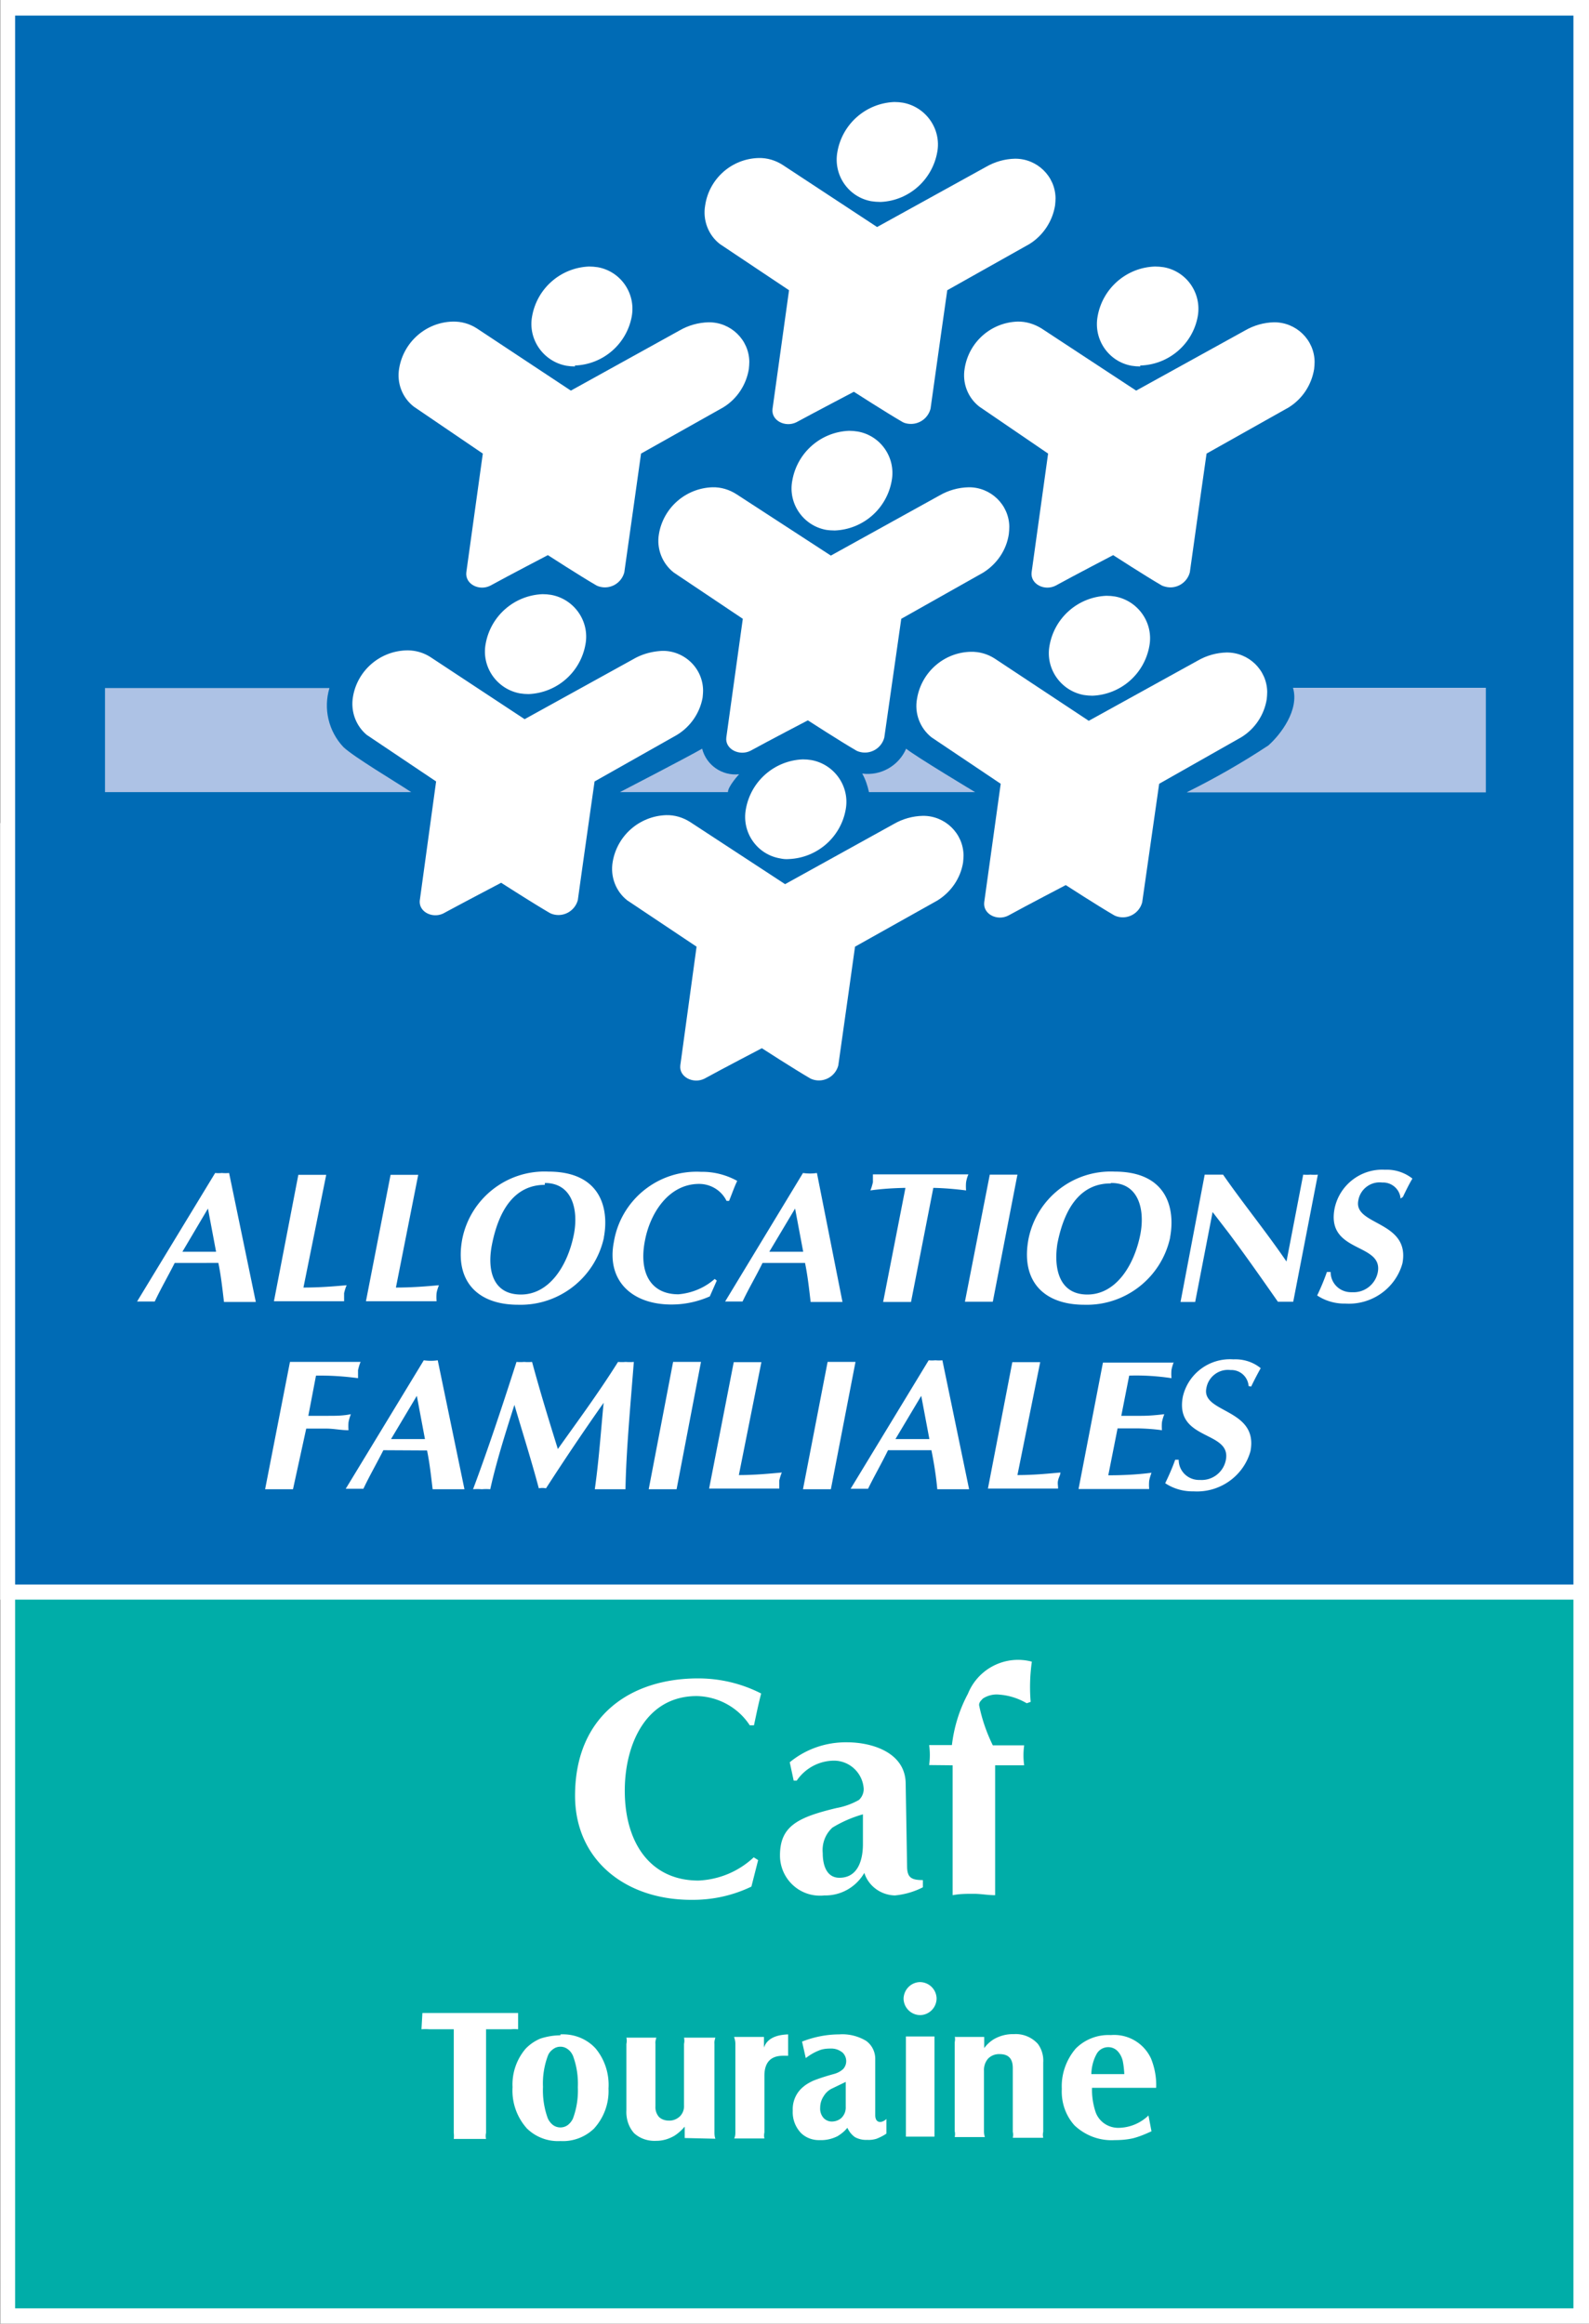 <svg version="1.1" id="Calque_1" xmlns="http://www.w3.org/2000/svg" xmlns:xlink="http://www.w3.org/1999/xlink" x="0" y="0" viewBox="0 0 683.9 1000" xml:space="preserve"><rect x="0" y="0" width="683.9" height="1000" fill="#333333" stroke="none"/><g id="Calque_2_1_"><g id="Calque_1-2"><path fill="#00ADA8" d="M3.4 357.5h677.2v639.1H3.4z"/><g><defs><path id="SVGID_1_" d="M0 0h683.9v1000H0z"/></defs><clipPath id="SVGID_2_"><use xlink:href="#SVGID_1_" overflow="visible"/></clipPath><g clip-path="url(#SVGID_2_)"><path fill="#FFF" d="M684 1000H.1V354.2H684V1000zM6.5 993.4h670.7V360.5H6.5v632.9z"/></g></g><path fill="#006BB5" d="M3.4 3.3h677.2v681.9H3.4z"/><g><defs><path id="SVGID_3_" d="M0 0h683.9v1000H0z"/></defs><clipPath id="SVGID_4_"><use xlink:href="#SVGID_3_" overflow="visible"/></clipPath><g clip-path="url(#SVGID_4_)"><path fill="#FFF" d="M684 688.4H.1V0H684v688.4zM6.5 681.9h670.7V6.7H6.5v675.2z"/></g></g><g><g><path fill="#ADC2E5" d="M177 340.9c-6.8-4.5-24.8-15.2-29.2-19.4-6.4-6.8-8.7-16.5-6-25.4H45.2v44.8H177zm125.2-18.7c-6.4 3.7-35.4 18.7-35.4 18.7h46.5c0-2.5 4.8-7.7 4.8-7.7-7.3.8-14.1-3.9-15.9-11m87.8 0c3.7 3.1 29.7 18.7 29.7 18.7H374c-.6-2.8-1.5-5.5-2.9-8 7.9 1.1 15.7-3.3 18.9-10.7m120.9 18.7c12.1-6 23.8-12.7 35-20.1 5.3-4.7 13.4-15.3 10.6-24.8h83v45H510.9z"/><path fill="#FFF" d="M247.4 157.3c12.1-.4 22.3-9.2 24.5-21.1 1.8-9.9-4.7-19.4-14.6-21.2-1.3-.2-2.6-.3-3.8-.3-12.2.5-22.4 9.4-24.5 21.5-1.8 9.9 4.9 19.4 14.8 21.2 1.2.2 2.4.3 3.7.3"/><path fill="#FFF" d="M245.7 168.1l46.8-25.9c3.8-2.2 8.1-3.4 12.5-3.5 9.5-.1 17.4 7.5 17.5 17 0 1-.1 2.1-.2 3.1-1.1 6.8-5.1 12.9-11 16.5l-35.4 19.9s-4.7 33.6-7.2 51.1c-1.2 4.6-5.9 7.4-10.5 6.2-.5-.1-.9-.3-1.4-.5-7.1-4.1-21-13.1-21-13.1s-16.5 8.6-24.7 13.1c-4.8 2.5-11-.6-10.4-5.7l7.1-51.1-29.7-20.2c-5-3.9-7.4-10.2-6.3-16.5 1.9-11.3 11.5-19.8 23-20.1 3.7-.1 7.3.9 10.4 2.9l40.5 26.8zm133.5-81.2c12.1-.6 22.1-9.6 24.2-21.5 1.8-9.9-4.9-19.4-14.8-21.2-1.2-.2-2.4-.3-3.7-.3-12.2.5-22.4 9.4-24.5 21.5-1.8 9.9 4.7 19.4 14.6 21.2 1.3.2 2.6.3 3.8.3"/><path fill="#FFF" d="M377.5 97.7l46.9-25.9c3.8-2.2 8.1-3.4 12.4-3.5 9.5-.1 17.4 7.5 17.5 17 0 1-.1 2.1-.2 3.1-1.1 6.8-5.1 12.9-11 16.6l-35.4 19.9s-4.8 33.6-7.2 51c-1.2 4.6-5.8 7.4-10.5 6.3-.5-.1-1-.3-1.4-.5-7.1-4.1-21.1-13.1-21.1-13.1s-16.4 8.6-24.7 13.1c-4.8 2.4-11-.7-10.3-5.8l7.1-51-29.8-19.9c-5-3.9-7.4-10.3-6.3-16.6 1.7-11.5 11.4-20.1 23-20.4 3.7-.1 7.3 1 10.4 3l40.6 26.7zm113.2 59.6c12.2-.3 22.6-9.1 24.8-21.1 1.8-9.9-4.7-19.4-14.6-21.2-1.3-.2-2.6-.3-3.8-.3-12.3.4-22.6 9.4-24.7 21.5-1.8 9.9 4.7 19.4 14.6 21.2 1.2.2 2.5.3 3.8.3"/><path fill="#FFF" d="M489 168.1l46.9-25.9c3.8-2.2 8.1-3.4 12.4-3.5 9.5-.1 17.4 7.5 17.5 17 0 1-.1 2.1-.2 3.1-1.1 6.8-5 12.8-10.9 16.5l-35.4 19.9s-4.8 33.6-7.2 51.1c-1.2 4.6-5.9 7.4-10.5 6.2-.5-.1-1-.3-1.5-.5-7.1-4.1-21-13.1-21-13.1s-16.5 8.6-24.7 13.1c-4.8 2.5-11-.6-10.4-5.7l7.1-51.1-29.6-20.2c-5-3.9-7.4-10.2-6.3-16.5 1.8-11.3 11.3-19.7 22.7-20.1 3.6-.1 7.2 1 10.3 2.9l40.8 26.8zm-18.8 131.3c12.2-.5 22.4-9.4 24.5-21.5 1.8-9.9-4.9-19.4-14.8-21.2-1.2-.2-2.4-.3-3.7-.3-12.2.5-22.4 9.4-24.5 21.5-1.8 9.9 4.9 19.4 14.8 21.2 1.3.2 2.5.3 3.7.3"/><path fill="#FFF" d="M468.6 310.2l46.9-25.9c3.8-2.2 8.1-3.4 12.4-3.5 9.5-.1 17.4 7.5 17.5 17 0 1-.1 2.1-.2 3.1-1.1 6.8-5.1 12.8-11 16.4l-35.3 20-7.3 51c-1.2 4.6-5.9 7.4-10.5 6.2-.5-.1-.9-.3-1.4-.5-7.1-4.1-21-13.1-21-13.1s-16.5 8.6-24.7 13.1c-4.8 2.5-11-.6-10.4-5.7l7.1-51-29.8-20c-5-4-7.4-10.4-6.2-16.7 1.9-11.3 11.5-19.8 23-20.1 3.7-.1 7.3.9 10.4 2.9l40.5 26.8zm-109.3-81.9c12.2-.5 22.4-9.4 24.5-21.5 1.8-9.9-4.8-19.4-14.7-21.1-1.2-.2-2.5-.3-3.7-.3-12.2.5-22.3 9.4-24.4 21.4-1.9 9.8 4.6 19.3 14.4 21.2 1.2.2 2.6.3 3.9.3"/><path fill="#FFF" d="M357.6 239.1l46.8-25.9c3.8-2.2 8.1-3.4 12.5-3.5 9.5-.1 17.4 7.5 17.5 17 0 1-.1 2.1-.2 3.1-1 6.9-5.1 12.9-11 16.6l-35.3 19.9-7.3 51.1c-1.2 4.6-5.9 7.4-10.5 6.2-.5-.1-.9-.3-1.4-.5-7.1-4.1-21-13.1-21-13.1s-16.5 8.6-24.7 13.1c-4.8 2.4-11-.7-10.4-5.7l7.1-51.1-29.7-19.9c-5-3.9-7.5-10.3-6.4-16.6 1.9-11.3 11.5-19.7 23-20.1 3.7-.1 7.3 1 10.4 3l40.6 26.4zm-18.1 130.6c12.2-.5 22.4-9.4 24.5-21.4 1.8-9.9-4.9-19.4-14.8-21.2-1.2-.2-2.4-.3-3.7-.3-12.2.5-22.4 9.4-24.5 21.5-1.8 9.9 4.8 19.4 14.7 21.1 1.3.3 2.6.4 3.8.3"/><path fill="#FFF" d="M337.9 380.5l46.8-25.9c3.8-2.2 8.1-3.4 12.5-3.5 9.5-.1 17.4 7.5 17.5 17 0 1-.1 2.1-.2 3.1-1.1 6.8-5.2 12.7-11 16.3L368 407.4s-4.7 33.6-7.2 51.1c-1.2 4.6-5.9 7.4-10.5 6.2-.5-.1-.9-.3-1.4-.5-7.1-4.1-21-13.1-21-13.1s-16.5 8.6-24.7 13.1c-4.8 2.4-11-.7-10.4-5.7l7-51.1-29.8-19.9c-5-3.9-7.4-10.3-6.3-16.6 1.9-11.3 11.5-19.7 23-20.1 3.7-.1 7.3 1 10.4 3l40.8 26.7zm-110.4-81.8c12.2-.5 22.4-9.4 24.5-21.5 1.8-9.9-4.9-19.4-14.8-21.2-1.2-.2-2.4-.3-3.7-.3-12.2.5-22.4 9.4-24.5 21.5-1.8 9.9 4.9 19.4 14.8 21.2 1.3.2 2.5.3 3.7.3"/><path fill="#FFF" d="M225.8 309.5l46.9-25.9c3.8-2.2 8.1-3.3 12.4-3.5 9.5-.1 17.4 7.5 17.5 17 0 1-.1 2.1-.2 3.1-1.2 6.7-5.3 12.6-11.1 16.1l-35.4 20s-4.8 33.6-7.2 51c-1.2 4.6-5.9 7.4-10.5 6.2-.5-.1-.9-.3-1.4-.5-7.1-4.1-21.1-13.1-21.1-13.1s-16.4 8.6-24.7 13.1c-4.8 2.5-11-.6-10.3-5.7l7-51-29.8-20c-4.8-4-7-10.2-6-16.3 1.8-11.3 11.5-19.8 23-20.1 3.7-.1 7.3.9 10.4 2.9l40.5 26.7zM94 543.6c1.1 5.3 1.7 10.8 2.4 16.7h13.7l-11.5-55.5c-1 .1-2.1.1-3.1 0-1 .1-2 .1-2.9 0L59 560.1h7.6c2.6-5.5 5.5-10.5 8.6-16.6H94zm-15.5-4.9l11-18.6 3.5 18.6H78.5zm52.1 15.4c7 0 12.9-.5 18.6-1-.5 1.1-.8 2.2-1.1 3.4v3.5h-30.2l10.5-54.4h12l-9.8 48.5zm39.8 0c6.9 0 12.9-.5 18.5-1-.4 1.1-.8 2.2-1 3.4-.1 1.1-.1 2.3 0 3.5h-30.4l10.6-54.4H180l-9.6 48.5zm89.5-21.6c2.3-12.3-1.2-28.3-23.9-28.3-17.7-.8-33.4 11.4-37 28.8-3.5 18.1 6.3 28.5 24 28.5 17.6.5 33.1-11.6 36.9-28.8m-25.4-23.6c12 0 14.5 11.8 12.5 22.1-2.6 13.2-10.4 25.9-22.8 25.9s-14.5-11-12.5-21.3c3.5-17.9 11.7-25.9 22.8-25.9m74 41.2l-3 6.8c-5.2 2.3-10.8 3.5-16.5 3.5-17.3 0-28-10.5-24.8-26.9 3-18.2 19.2-31.2 37.6-30.2 5.4-.1 10.8 1.3 15.5 3.9-1.3 2.7-2.2 5.4-3.5 8.6h-1.1c-2.2-4.5-6.8-7.3-11.8-7.3-13.2 0-21.1 12.7-23.3 24.3-2.7 13.6 2.2 23.2 14.4 23.2 5.8-.5 11.3-2.8 15.6-6.6l.9.7zm38-7.5c1.1 5.3 1.7 10.8 2.4 16.7h13.7l-11-55.5c-2 .3-4 .3-6 0l-33.5 55.3h7.5c2.6-5.5 5.6-10.5 8.6-16.6h18.3zm-15.4-4.9l11.1-18.6 3.5 18.6h-14.6zm61 21.6h-12l9.6-49.1c-5.1.1-10.1.4-15.1 1.1.5-1.1.8-2.3 1.1-3.5v-3.4h41.1c-.5 1.1-.8 2.2-1 3.4-.1 1.1-.1 2.3 0 3.5-4.7-.6-9.4-1-14.1-1.1l-9.6 49.1zm33.9-54.8h11.9l-10.6 54.7h-12l10.7-54.7zm77.6 27c2.3-12.3-1.2-28.3-23.9-28.3-17.7-.8-33.4 11.4-37 28.8-3.5 18.1 6.3 28.5 24 28.5 17.6.5 33.1-11.6 36.9-28.8m-25.3-23.6c12 0 14.5 11.8 12.5 22.1-2.6 13.2-10.4 25.9-22.8 25.9s-14.5-11.6-12.9-21.9c3.5-17.9 11.7-25.9 22.8-25.9m40.6-3.8h7.9c8.6 12.4 18.5 24.5 27.3 37.4l7.2-37.4c1 .1 2.1.1 3.1 0 1.1.1 2.1.1 3.2 0l-10.6 54.7H550c-7.2-10.3-14-20-21.1-29.5l-7-9.1-7.5 38.7h-6.3l10.4-54.8zm84.3 10.3c-.3-4-3.8-7.1-7.9-6.9-4.9-.6-9.5 2.8-10.3 7.8-2.1 10.8 22.5 8.6 19 27-3 10.8-13.3 18-24.5 17.3-4.3.1-8.6-1.1-12.2-3.5 1.6-3.3 3-6.7 4.2-10.1h1.6c0 4.8 3.8 8.6 8.6 8.7h.7c5.3.3 10-3.4 11-8.6 2.4-12.8-22.3-8.1-18.6-27.4 2.1-10.2 11.4-17.3 21.7-16.7 4.3-.2 8.5 1.2 11.8 3.8-1.5 2.5-2.8 5.2-4.1 7.9l-1 .7zM126.1 640.9h-12l10.7-54.8h30.4c-.5 1.1-.8 2.3-1.1 3.5v3.5c-6-.8-12.1-1.2-18.1-1.1l-3.3 17.3h8.6c3.1 0 6.3 0 9.7-.7-.4 1.1-.8 2.3-1 3.5-.1 1.1-.1 2.2 0 3.4-3.3 0-6.4-.7-9.6-.7h-8.6l-5.7 26.1zm57.7-16.7c1.1 5.3 1.7 10.8 2.4 16.7h13.7l-11.5-55.5c-2 .3-4 .3-6 0l-33.6 55.3h7.6c2.6-5.5 5.5-10.5 8.6-16.6l18.8.1zm-15.5-4.9l11.1-18.6 3.5 18.6h-14.6zm97.7-33.2c1.1.1 2.2.1 3.3 0 1.2.1 2.4.1 3.5 0-1.7 21.5-3.3 38.9-3.6 54.8H256c1.8-12.7 2.6-24.9 3.8-37.2-8.6 12.2-16.8 24.4-24.8 36.8-1-.2-2.1-.2-3.1 0-2.9-11-6.8-23.4-10.5-35.9-4.5 14.1-7.9 25.1-10.4 36.3-1.2-.1-2.4-.1-3.6 0-1.3-.1-2.5-.1-3.8 0 6-16 12.2-34.5 18.7-54.8 1.1.1 2.2.1 3.3 0 1.1.1 2.2.1 3.4 0 3.4 12.6 7.2 25 11.1 37.5 8-11.3 17.3-23.8 25.9-37.5m23.7 0h12l-10.5 54.8h-12l10.5-54.8zm28.3 48.7c6.9 0 12.9-.6 18.5-1.1-.5 1.1-.8 2.2-1.1 3.4v3.5h-30.2l10.6-54.4h11.9l-9.7 48.6zm38.2-48.7h12l-10.6 54.8h-12l10.6-54.8zm44.7 38.1c1.1 5.5 2 11.1 2.5 16.7h13.7l-11.5-55.5c-1 .1-2 .1-3 0-1 .1-2 .1-2.9 0l-33.6 55.3h7.5c2.7-5.5 5.6-10.5 8.6-16.6h18.7zm-15.5-4.9l11.1-18.6 3.5 18.6h-14.6zm52.5 15.5c7 0 12.9-.6 18.5-1.1 0 1.1-.8 2.2-1 3.4-.3 1.1 0 2.3 0 3.5h-30.2l10.5-54.4h12l-9.8 48.6zm67.3-48.7c-.4 1.1-.8 2.3-1 3.5-.1 1.1-.1 2.3 0 3.5-6-.9-12.1-1.3-18.2-1.1l-3.4 17.3h8.6c3.3 0 6.6-.3 9.9-.7-.4 1.1-.8 2.3-1 3.5-.1 1.1-.1 2.2 0 3.4-3.5-.5-6.9-.7-10.4-.8H481l-4 20.2c6.2 0 12.5-.3 18.6-1.1-.4 1.1-.8 2.3-1 3.5-.1 1.1-.1 2.3 0 3.5h-30.4l10.5-54.4h30.5zm32.2 10.4c-.3-4-3.7-7.1-7.8-6.9-5-.6-9.6 2.9-10.4 7.9-2.1 10.7 22.5 8.6 19 27-3 10.8-13.3 18-24.5 17.3-4.3.1-8.6-1.1-12.2-3.5 1.6-3.3 3.1-6.7 4.3-10.1h1.5c0 4.8 3.8 8.6 8.6 8.7h.7c5.3.3 10-3.4 11-8.6 2.5-12.8-22.2-8.1-18.5-27.3 2.3-9.9 11.5-16.7 21.7-16 4.3-.2 8.5 1.1 11.8 3.8a146 146 0 00-4.1 7.9l-1.1-.2zM181.8 866.3H223v7c-1-.1-2.1-.1-3.1 0h-10.7v44.6c-.2.9-.2 1.7 0 2.6h-13.9c.1-.9.1-1.7 0-2.6v-44.6h-10.4c-1.2-.1-2.4-.1-3.5 0l.4-7zm59.4 14.5c-1.2 0-2.3.4-3.2 1.1-1 .7-1.8 1.7-2.2 2.8-1.6 4.3-2.3 8.8-2.1 13.4-.2 4.6.5 9.3 2.1 13.6.5 1.1 1.3 2.1 2.2 2.8 1.9 1.4 4.5 1.4 6.4 0 1-.8 1.7-1.7 2.2-2.8 1.6-4.3 2.3-8.9 2.1-13.5.2-4.6-.5-9.2-2.1-13.5-.5-1.1-1.2-2.1-2.2-2.8-.9-.7-2-1.1-3.2-1.1m0-5.3c5.7-.3 11.2 1.8 15.1 6 4 4.8 6 11 5.6 17.3.3 6.4-2 12.6-6.3 17.3-3.9 3.7-9.1 5.6-14.4 5.3-5.4.3-10.6-1.7-14.4-5.4-4.4-4.9-6.6-11.3-6.2-17.8-.3-6 1.7-11.9 5.6-16.5 1.8-1.9 4-3.4 6.4-4.4 2.8-.9 5.7-1.4 8.6-1.4m53.5 44.2v-4.9c-1.3 1.5-2.7 2.8-4.4 3.9-2.4 1.4-5 2.2-7.8 2.2-3.5.2-7-.9-9.6-3.3-2.4-2.7-3.5-6.3-3.3-9.9v-28.5c.2-.9.2-1.8 0-2.7h12.9c-.3.9-.5 1.8-.4 2.7v26.9c-.1 1.6.4 3.2 1.5 4.5 1.1 1.1 2.7 1.6 4.2 1.6 1.8.1 3.5-.6 4.8-1.8 1.2-1.2 1.9-2.9 1.8-4.7v-26.5c.2-.9.2-1.8 0-2.7h13.5c-.3.9-.5 1.8-.4 2.7v38.2c0 .9.1 1.8.4 2.6l-13.2-.3zm21.3-43.5h12.8v4.6c1.2-3.6 4.7-5.5 10.4-5.7v9.2H337c-5.3 0-8 2.9-8 8.6v24.4c-.2.9-.2 1.7 0 2.6h-13c.4-.8.5-1.7.5-2.6v-38.2c0-.9-.2-1.8-.5-2.7m48.1 19.1l-5.8 2.8c-1.6.7-2.9 1.9-3.8 3.4-1 1.5-1.5 3.2-1.5 5-.1 1.6.4 3.1 1.4 4.3.9 1 2.2 1.6 3.6 1.6 1.6 0 3.2-.6 4.3-1.7 1.2-1.3 1.8-2.9 1.7-4.7v-10.7zm.5 19.9c-1.1 1.4-2.5 2.5-4.1 3.5-2.4 1.2-5 1.8-7.6 1.7-3 .1-5.9-.9-8.1-3-2.5-2.6-3.8-6.1-3.6-9.7-.2-4 1.5-7.8 4.6-10.3 1.3-1.1 2.8-1.9 4.3-2.6 2.8-1.1 5.7-2 8.6-2.8 1.6-.4 3-1.1 4.2-2.2 1.9-2.1 1.7-5.3-.4-7.2-.1-.1-.1-.1-.2-.1-1.4-1.1-3.2-1.6-5-1.5-1.7 0-3.4.2-5 .9-2 .8-3.8 1.9-5.5 3.2l-1.6-7.1c5.1-2 10.6-3.1 16-3.1 4-.3 8.1.7 11.6 2.8 2.6 1.9 4 4.9 3.9 8.1v23.8c0 2 .8 3 2.2 3 1-.1 1.9-.6 2.6-1.3v6.3c-1.3.9-2.7 1.6-4.2 2.2-1.3.4-2.7.6-4.1.5-1.8.1-3.5-.3-5.1-1.1-1.5-1-2.6-2.4-3.4-4.1m46.2-39.1h12.7v4.8c1.1-1.5 2.5-2.8 4.1-3.8 2.6-1.5 5.6-2.3 8.6-2.2 3.9-.3 7.8 1.3 10.4 4.2 1.7 2.3 2.5 5.2 2.3 8v29.8c-.2.9-.2 1.7 0 2.6h-13.1c.2-.9.2-1.7 0-2.6V890c0-4-1.8-6-5.6-6-1.9-.1-3.7.6-5 1.9-1.3 1.5-1.9 3.4-1.8 5.3v25.9c0 .9.1 1.8.4 2.6h-13c.2-.9.2-1.7 0-2.6v-38.2c.2-.9.2-1.8 0-2.7m58.8 16.4h14.2c-.1-1.9-.3-3.9-.7-5.8-.4-1.6-1.2-3.1-2.3-4.2-1-1-2.4-1.6-3.9-1.6-2.1 0-4 1.1-5 2.9-1.5 2.7-2.2 5.7-2.3 8.7m25.9 24.6c-2.6 1.2-5.2 2.3-7.9 3-2.6.6-5.2.8-7.9.8-6.4.4-12.6-1.9-17.3-6.3-3.9-4.3-5.8-10-5.5-15.8-.3-6.3 1.9-12.5 6-17.3 4-4 9.5-6.1 15.1-5.8 7.3-.6 14.2 3.4 17.3 10.1 1.6 4 2.4 8.3 2.2 12.6H470c-.1 3.4.4 6.8 1.4 10 1.4 4.6 5.8 7.5 10.6 7.2 4.6-.2 9-2.1 12.3-5.3l1.3 6.8zM395.9 853c3.9 0 7.1 3.1 7.2 7 0 3.9-3.1 7.1-7 7.2-3.9 0-7.1-3.1-7.2-7v-.1c.1-3.9 3.2-7 7-7.1m-6 23.4h12.3v43.1h-12.3v-43.1zm-63.6-75.9l-2.9 11.4c-8.1 3.9-16.9 5.8-25.9 5.7-28.5 0-50-17.3-50-44.8 0-34.5 24-50.5 53-50.5 9.4 0 18.7 2.2 27.1 6.5-1.2 4.6-2 8.6-3.1 13.7h-1.8c-5-7.7-13.6-12.4-22.8-12.6-22.1 0-31 21.1-31 40.7 0 22.7 11.2 38.7 31.7 38.7 8.9-.4 17.3-3.9 23.8-10l1.9 1.2zm63.5-32.8c0-13.3-14.1-17.9-25.3-17.9-9-.1-17.7 2.9-24.6 8.6l1.7 7.9h1.3c3.7-5.4 9.7-8.6 16.2-8.6 6.6.1 12 5.2 12.6 11.7.2 1.9-.6 3.9-2 5.2-3 1.7-6.3 2.9-9.7 3.5-16.7 4-24.3 7.8-24.3 20.4 0 9.5 7.6 17.3 17.2 17.3.6 0 1.2 0 1.8-.1 7.1.2 13.7-3.5 17.3-9.7 1.8 5.7 7.2 9.6 13.2 9.7 4.2-.4 8.3-1.6 12-3.5v-3.1c-5.3 0-6.8-1.3-6.8-6.2l-.6-35.2zm-18.4 25.9c0 6.6-2 14.5-10.1 14.5-5.7 0-7.2-5.7-7.2-10.6-.4-4.1 1.1-8.2 4.2-11 4.1-2.5 8.5-4.4 13.1-5.7v12.8zm28.5-34c.4-2.9.4-5.8 0-8.6h9.8c.9-7.7 3.2-15.2 6.9-22.1 4.4-10.9 16.2-16.8 27.5-13.8-.8 5.7-1 11.5-.5 17.3l-1.7.6c-3.6-2.1-7.6-3.4-11.7-3.7-2.5-.3-5.1.3-7.2 1.7-.8.9-1.6 1.5-1.6 2.8 1.2 6 3.2 11.8 5.9 17.3h13.5c-.4 2.9-.4 5.8 0 8.6h-12.5v55.9c-3.1 0-6.1-.6-9.2-.6-3.1 0-6 0-9.1.6v-55.9l-10.1-.1z"/></g></g></g></g></svg>